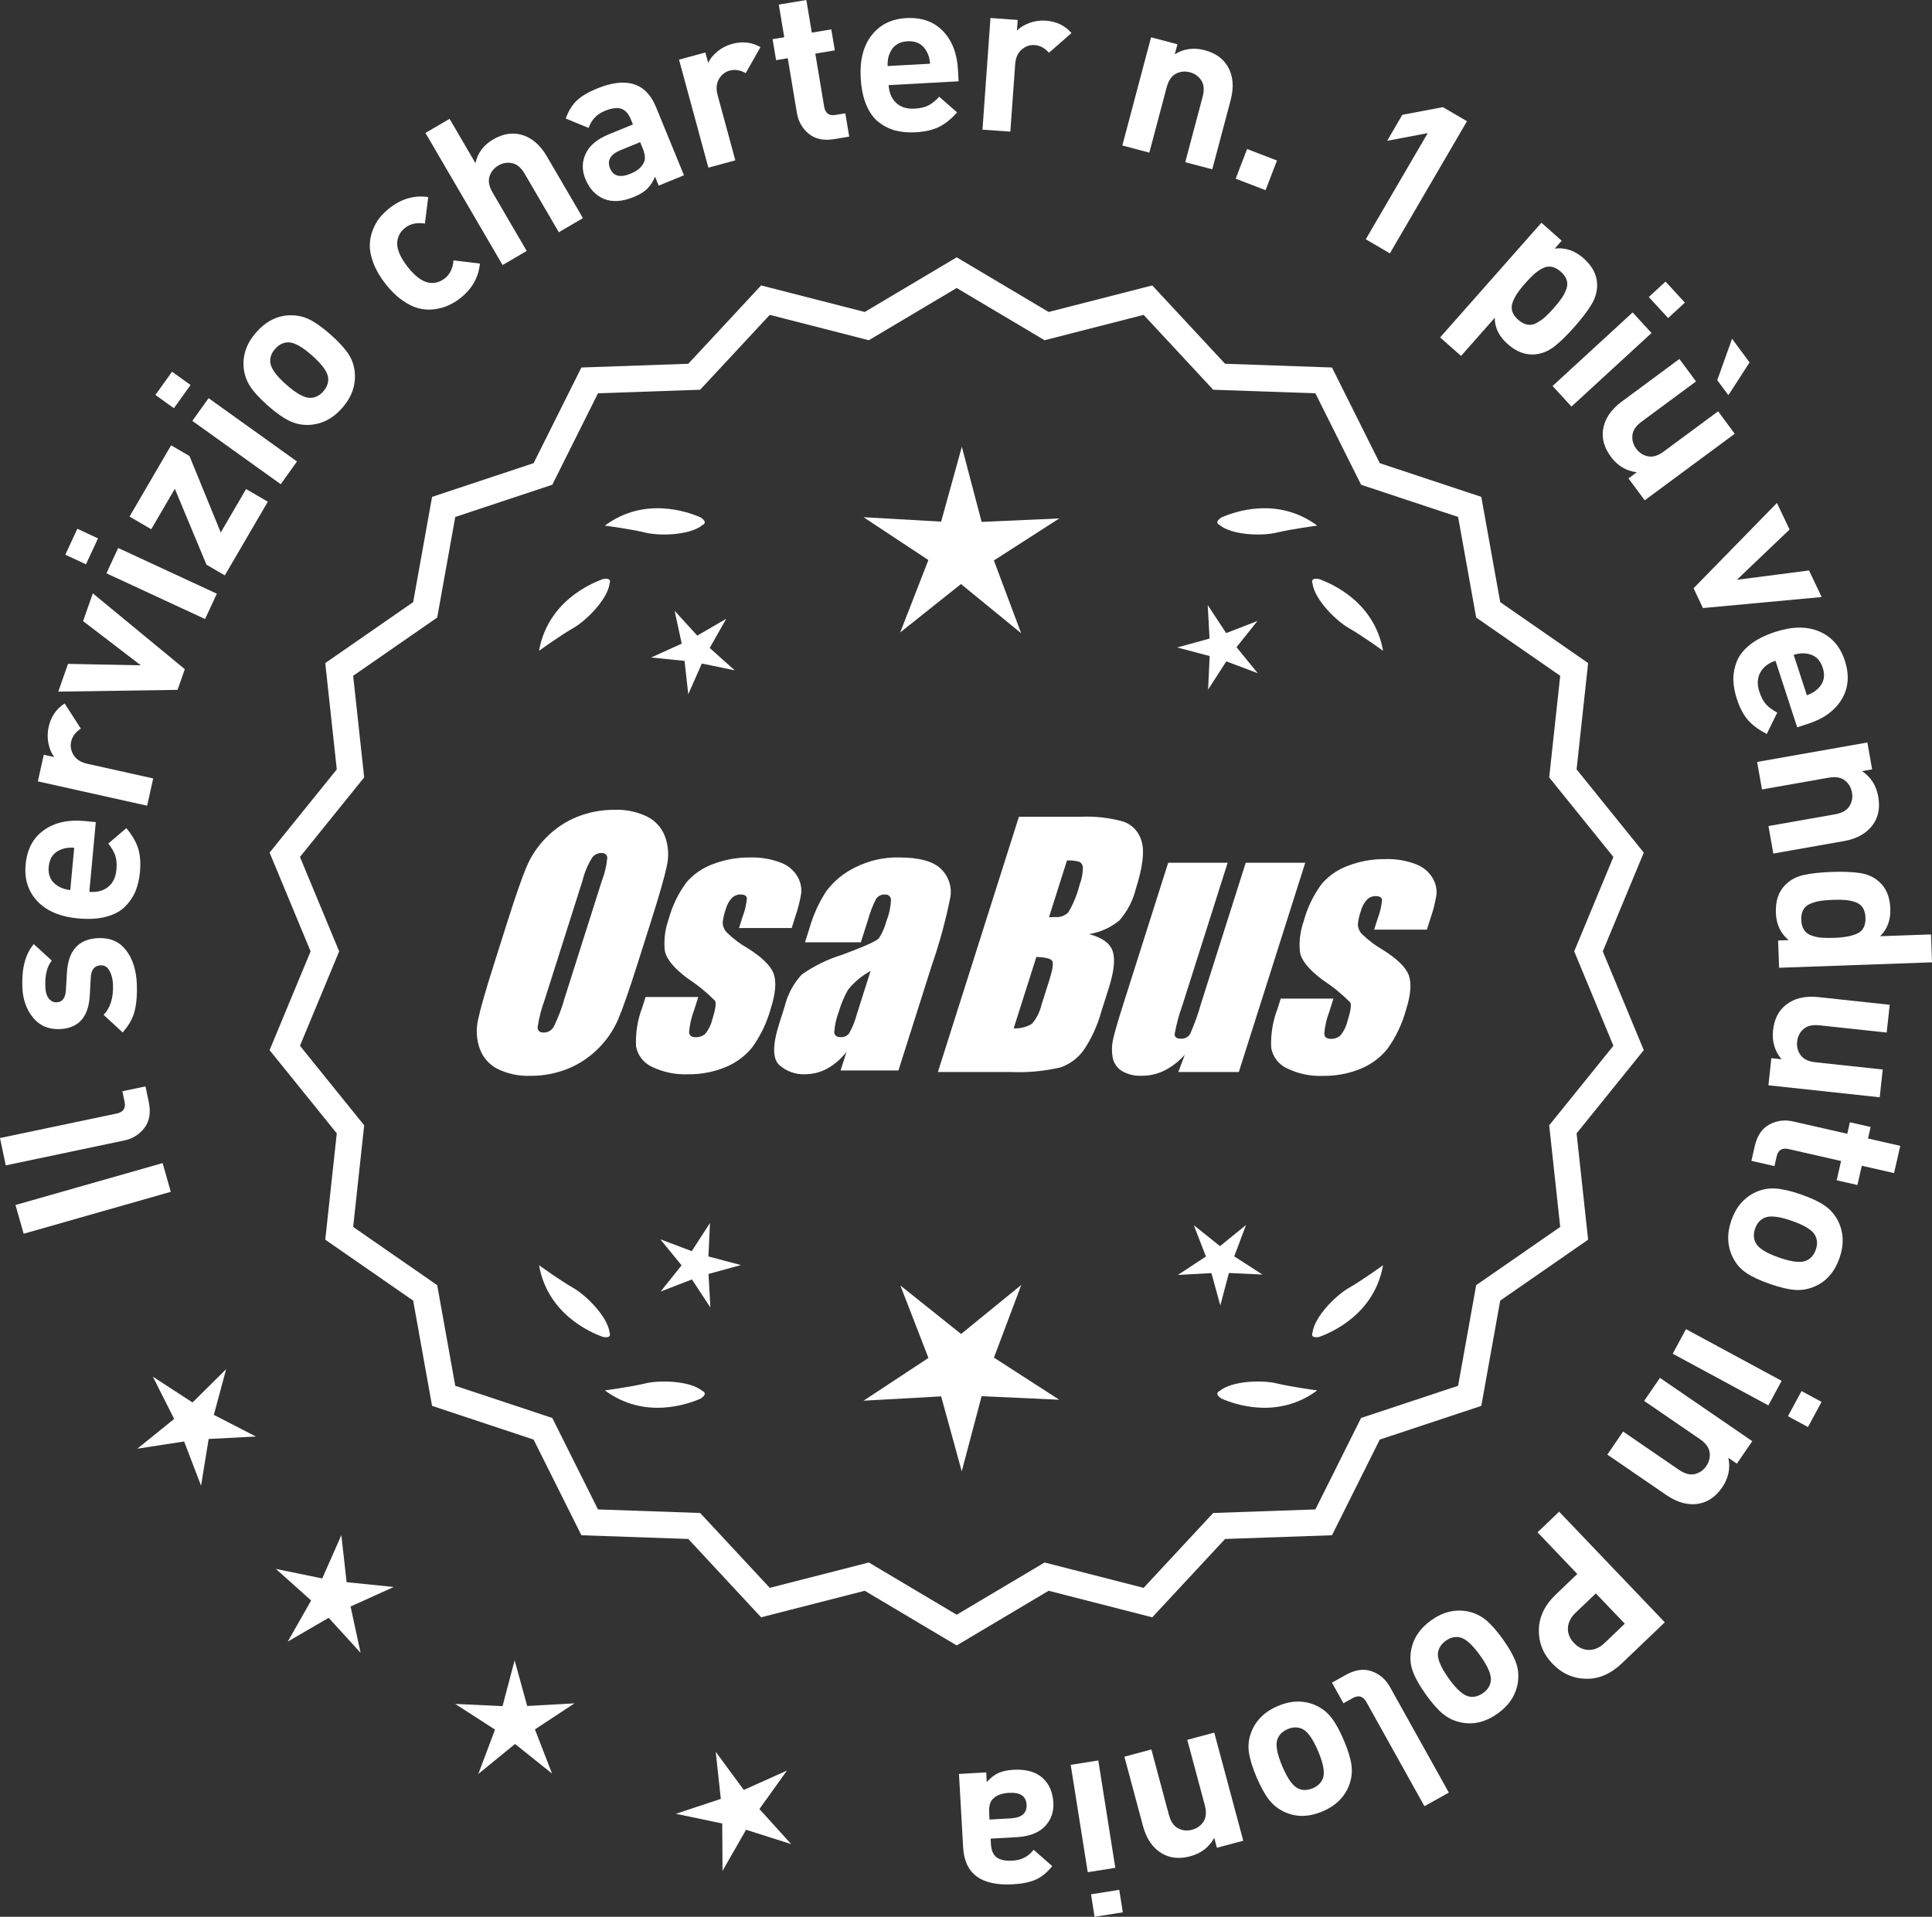 <?xml version="1.0" encoding="UTF-8"?>
<svg id="Layer_2" data-name="Layer 2" xmlns="http://www.w3.org/2000/svg" viewBox="0 0 305.69 303.334">
  <rect x="0" y="0" width="305.69" height="303.334" fill="#333333" stroke="none"/>
  <defs>
    <style>
      .cls-1 {
        fill: #fff;
      }
    </style>
  </defs>
  <g id="Layer_1-2" data-name="Layer 1">
    <g>
      <g>
        <polygon class="cls-1" points="35.782 216.67 30.463 221.943 24.185 217.858 27.556 224.546 21.731 229.255 29.134 228.115 31.812 235.111 33.016 227.718 40.496 227.333 33.837 223.903 35.782 216.67"/>
        <polygon class="cls-1" points="54.842 250.382 54.01 242.939 50.985 249.791 43.648 248.281 49.23 253.276 45.528 259.788 52.003 256.022 57.052 261.556 55.471 254.234 62.293 251.142 54.842 250.382"/>
        <polygon class="cls-1" points="83.415 269.974 81.428 262.751 79.513 269.993 72.03 269.65 78.325 273.71 75.687 280.721 81.493 275.988 87.345 280.664 84.638 273.679 90.894 269.558 83.415 269.974"/>
        <polygon class="cls-1" points="120.157 286.28 124.521 280.192 117.687 283.258 113.246 277.227 114.051 284.674 106.942 287.034 114.273 288.57 114.322 296.06 118.047 289.562 125.185 291.831 120.157 286.28"/>
      </g>
      <g>
        <path class="cls-1" d="M151.371,259.763l-14.465-8.599-16.302,4.175-11.457-12.326-16.818-.586-7.52-15.055-15.972-5.301-2.974-16.563-13.831-9.586,1.813-16.73-10.57-13.094,6.453-15.542-6.453-15.542,10.57-13.094-1.813-16.73,13.831-9.586,2.974-16.563,15.972-5.301,7.52-15.055,16.818-.586,11.457-12.326,16.302,4.175,14.465-8.599,14.465,8.599,16.302-4.175,11.457,12.326,16.818.586,7.52,15.055,15.972,5.301,2.974,16.563,13.831,9.586-1.813,16.73,10.57,13.094-6.453,15.542,6.453,15.542-10.57,13.094,1.813,16.73-13.831,9.586-2.974,16.563-15.972,5.301-7.52,15.055-16.818.586-11.457,12.326-16.302-4.175-14.465,8.599ZM137.383,247.844l13.988,8.315,13.988-8.315,15.764,4.038,11.079-11.92,16.263-.567,7.272-14.558,15.445-5.126,2.876-16.017,13.375-9.27-1.753-16.179,10.222-12.662-6.24-15.029,6.24-15.029-10.222-12.662,1.753-16.178-13.375-9.27-2.876-16.017-15.445-5.126-7.272-14.558-16.263-.567-11.079-11.92-15.764,4.038-13.988-8.316-13.988,8.316-15.764-4.038-11.079,11.92-16.263.567-7.272,14.558-15.445,5.126-2.876,16.017-13.375,9.27,1.753,16.178-10.222,12.662,6.24,15.029-6.24,15.029,10.222,12.662-1.753,16.179,13.375,9.27,2.876,16.017,15.445,5.126,7.272,14.558,16.263.567,11.079,11.92,15.764-4.038Z"/>
        <path class="cls-1" d="M151.371,260.39l-14.548-8.649-16.396,4.2-11.521-12.397-16.915-.59-7.563-15.141-16.063-5.331-2.991-16.659-13.91-9.641,1.823-16.826-10.632-13.169,6.49-15.631-6.49-15.631,10.632-13.169-1.823-16.826,13.91-9.641,2.991-16.659,16.063-5.332,7.563-15.141,16.915-.59,11.521-12.397,16.396,4.2,14.548-8.649,14.549,8.649,16.396-4.2,11.522,12.397,16.915.59,7.562,15.141,16.063,5.332,2.992,16.659,13.91,9.641-1.824,16.826,10.631,13.169-6.488,15.631,6.488,15.631-10.631,13.169,1.824,16.826-13.91,9.641-2.992,16.659-16.063,5.331-7.562,15.141-16.915.59-11.522,12.397-16.396-4.2-14.549,8.649ZM136.989,250.585l14.382,8.55,14.383-8.55,16.208,4.152,11.392-12.256,16.722-.583,7.477-14.968,15.88-5.271,2.957-16.468,13.752-9.531-1.803-16.635,10.509-13.019-6.415-15.453,6.415-15.453-10.509-13.019.023-.223,1.779-16.412-13.752-9.531-2.957-16.468-15.88-5.271-7.477-14.968-16.722-.583-11.392-12.255-16.208,4.152-14.383-8.55-14.382,8.55-16.209-4.152-11.391,12.255-16.722.583-7.478,14.968-15.88,5.271-2.956,16.468-13.752,9.531,1.802,16.635-10.509,13.019,6.416,15.453-6.416,15.453,10.509,13.019-.023.223-1.778,16.412,13.752,9.531,2.956,16.468,15.88,5.271,7.478,14.968,16.722.583,11.391,12.256,16.209-4.152ZM151.371,256.786l-14.07-8.365-15.858,4.062-11.145-11.99-16.359-.57-7.315-14.645-15.536-5.156-2.894-16.112-13.454-9.325,1.764-16.274-10.283-12.737,6.277-15.119-6.277-15.119,10.283-12.737-1.764-16.274,13.454-9.325,2.894-16.112,15.536-5.156,7.315-14.645,16.359-.57,11.145-11.991,15.858,4.062,14.07-8.365,14.071,8.365,15.858-4.062,11.145,11.991,16.359.57,7.315,14.645,15.536,5.156,2.894,16.112,13.454,9.325-1.765,16.274,10.283,12.737-6.277,15.119,6.277,15.119-10.283,12.737,1.765,16.274-13.454,9.325-2.894,16.112-15.536,5.156-7.315,14.645-16.359.57-11.145,11.99-15.858-4.062-14.071,8.365ZM137.467,247.266l13.904,8.266,13.905-8.266,15.671,4.014,11.014-11.849,16.166-.563,7.229-14.472,15.353-5.096,2.858-15.922,13.296-9.214-1.743-16.083,10.16-12.587-6.203-14.94,6.203-14.94-10.16-12.587,1.743-16.083-13.296-9.214-2.858-15.922-15.353-5.096-7.229-14.472-16.166-.563-11.014-11.849-15.671,4.014-13.905-8.266-13.904,8.266-15.671-4.014-11.014,11.849-16.166.563-7.229,14.472-15.353,5.096-2.858,15.922-13.296,9.214,1.742,16.083-10.16,12.587,6.203,14.94-6.203,14.94,10.16,12.587-1.742,16.083,13.296,9.214,2.858,15.922,15.353,5.096,7.229,14.472,16.166.563,11.014,11.849,15.671-4.014Z"/>
      </g>
      <g>
        <polygon class="cls-1" points="112.091 198.837 112.335 193.531 109.456 197.995 104.485 196.124 107.841 200.241 104.525 204.391 109.478 202.472 112.4 206.907 112.105 201.604 117.226 200.196 112.091 198.837"/>
        <polygon class="cls-1" points="161.597 203.336 152.066 211.105 142.459 203.429 146.902 214.895 136.634 221.66 148.911 220.977 152.172 232.834 155.317 220.946 167.6 221.509 157.266 214.845 161.597 203.336"/>
        <polygon class="cls-1" points="195.285 198.82 197.156 193.849 193.039 197.204 188.889 193.889 190.808 198.841 186.373 201.763 191.676 201.469 193.084 206.59 194.443 201.455 199.748 201.698 195.285 198.82"/>
      </g>
      <g>
        <path class="cls-1" d="M192.986,220.113c-.197.099-.32.215-.359.348-.001.002-.003.003-.005.005.001 0.0.002.001.003.001-.063.227.115.505.606.846,2.043.909,8.925,3.375,15.191-1.283,0,0-4.07-.534-6.459-1.115-2.166-.527-6.98-.443-8.977,1.198Z"/>
        <path class="cls-1" d="M207.649,211.38c0.0.002-0.0.004-0.0.007.001-0.0.002-.001.003-.001.11.208.43.288,1.022.199,2.109-.742,8.805-3.676,10.161-11.365,0,0-3.325,2.407-5.461,3.625-1.936,1.104-5.378,4.471-5.703,7.036-.075.207-.085.376-.022.5Z"/>
      </g>
      <g>
        <path class="cls-1" d="M111.139,220.113c.197.099.32.215.359.348.001.002.003.003.005.005-.001 0-.002.001-.003.001.063.227-.115.505-.606.846-2.043.909-8.925,3.375-15.191-1.283,0,0,4.07-.534,6.459-1.115,2.166-.527,6.98-.443,8.977,1.198Z"/>
        <path class="cls-1" d="M96.475,211.38c-0.0.002 0.0.004 0.0.007-.001-0-.002-.001-.003-.001-.11.208-.43.288-1.022.199-2.109-.742-8.805-3.676-10.161-11.365,0,0,3.325,2.407,5.461,3.625,1.936,1.104,5.378,4.471,5.703,7.036.075.207.085.376.022.5Z"/>
      </g>
      <g>
        <path class="cls-1" d="M111.139,83.097c.197-.099.32-.215.359-.348.001-.002.003-.003.005-.005-.001-0-.002-.001-.003-.001.063-.227-.115-.505-.606-.846-2.043-.909-8.925-3.375-15.191,1.283,0,0,4.07.534,6.459,1.115,2.166.527,6.98.443,8.977-1.198Z"/>
        <path class="cls-1" d="M96.475,91.83c-0-.002 0-.004 0-.007-.001 0-.002.001-.003.001-.11-.208-.43-.288-1.022-.199-2.109.742-8.805,3.676-10.161,11.365,0,0,3.325-2.407,5.461-3.625,1.936-1.104,5.378-4.471,5.703-7.036.075-.207.085-.376.022-.5Z"/>
      </g>
      <g>
        <path class="cls-1" d="M192.986,83.097c-.197-.099-.32-.215-.359-.348-.001-.002-.003-.003-.005-.005.001-0.0.002-.001.003-.001-.063-.227.115-.505.606-.846,2.043-.909,8.925-3.375,15.191,1.283,0,0-4.07.534-6.459,1.115-2.166.527-6.98.443-8.977-1.198Z"/>
        <path class="cls-1" d="M207.649,91.83c0-.002-0-.004-0-.007.001 0.0.002.001.003.001.11-.208.43-.288,1.022-.199,2.109.742,8.805,3.676,10.161,11.365,0,0-3.325-2.407-5.461-3.625-1.936-1.104-5.378-4.471-5.703-7.036-.075-.207-.085-.376-.022-.5Z"/>
      </g>
      <g id="Group_4" data-name="Group 4">
        <g id="Group_1" data-name="Group 1">
          <path id="Path_1" data-name="Path 1" class="cls-1" d="M100.829,152.656c-1.287,4.058-2.289,6.932-3.006,8.623-.743,1.73-1.811,3.301-3.145,4.628-1.374,1.392-3.018,2.488-4.831,3.221-1.89.759-3.911,1.14-5.947,1.123-1.762.067-3.514-.296-5.104-1.059-1.333-.652-2.362-1.794-2.872-3.188-.534-1.48-.633-3.081-.285-4.615.343-1.661,1.174-4.572,2.493-8.734l2.193-6.911c1.287-4.058,2.289-6.932,3.006-8.623.743-1.73,1.811-3.301,3.145-4.628,1.374-1.392,3.018-2.488,4.831-3.221,1.89-.757,3.911-1.138,5.947-1.12,1.762-.067,3.514.296,5.104,1.059,1.332.654,2.36,1.796,2.872,3.189.534,1.48.633,3.082.285,4.616-.343,1.661-1.173,4.571-2.492,8.731l-2.194,6.909ZM95.238,139.382c.442-1.159.728-2.373.849-3.608-.025-.526-.342-.786-.951-.786-.528.006-1.028.236-1.375.634-.738,1.153-1.278,2.422-1.598,3.754l-5.99,18.863c-.521,1.405-.892,2.861-1.11,4.343,0,.552.337.824.98.824.663-.002,1.272-.367,1.586-.951.708-1.449,1.281-2.96,1.712-4.514l5.891-18.565.005.005Z"/>
          <path id="Path_2" data-name="Path 2" class="cls-1" d="M125.265,146.864h-8.337l.571-1.795c.36-.932.588-1.91.678-2.904-.032-.406-.374-.609-1.027-.609-.511-.005-1.002.199-1.36.563-.44.48-.76,1.059-.932,1.687-.261.721-.434,1.471-.516,2.234.027.588.273,1.145.692,1.559.987.957,2.09,1.787,3.283,2.47,2.283,1.433,3.65,2.78,4.102,4.039.45,1.262.298,3.1-.469,5.516-.606,2.188-1.593,4.253-2.916,6.099-1.134,1.403-2.607,2.494-4.28,3.17-1.866.76-3.866,1.137-5.881,1.11-1.989.089-3.969-.323-5.758-1.198-1.308-.611-2.234-1.824-2.479-3.246-.096-2.11.247-4.217,1.008-6.188l.507-1.598h8.334l-.665,2.097c-.426,1.113-.691,2.281-.786,3.469.038.533.375.799.995.799.573.035,1.136-.159,1.566-.539.535-.66.914-1.431,1.11-2.258.501-1.579.646-2.568.436-2.968-1.324-1.328-2.782-2.516-4.35-3.545-2.238-1.661-3.445-3.17-3.62-4.527-.144-1.635.068-3.281.622-4.825.569-2.111,1.53-4.096,2.831-5.852,1.142-1.318,2.605-2.319,4.247-2.904,1.841-.694,3.795-1.04,5.763-1.02,1.695-.065,3.385.22,4.965.837,1.093.416,2.01,1.195,2.597,2.206.446.77.652,1.655.589,2.543-.197,1.246-.505,2.473-.919,3.665l-.603,1.927v-.013Z"/>
          <path id="Path_3" data-name="Path 3" class="cls-1" d="M136.203,149.116h-8.832l.704-2.219c.594-2.102,1.506-4.101,2.703-5.929,1.19-1.558,2.727-2.818,4.489-3.678,2.159-1.102,4.557-1.651,6.981-1.598,3.183,0,5.391.602,6.626,1.807,1.207,1.138,1.77,2.801,1.503,4.439-.732,3.678-1.717,7.301-2.948,10.842l-5.275,16.619h-9.151l.939-2.948c-.833,1.085-1.877,1.991-3.069,2.663-1.084.587-2.299.892-3.532.888-1.495.057-2.952-.476-4.058-1.483-1.059-.989-1.059-3.155,0-6.499l.863-2.723c.457-1.89,1.387-3.633,2.701-5.066,1.961-1.384,4.13-2.445,6.425-3.145,3.5-1.3,5.432-2.171,5.795-2.614.543-.846.947-1.772,1.198-2.745.429-1.076.669-2.218.71-3.376-.029-.466-.43-.82-.895-.792-.018.001-.037.003-.055.005-.549-.041-1.079.21-1.395.66-.559,1.094-1.001,2.244-1.319,3.43l-1.105,3.462ZM137.748,153.655c-1.375.739-2.587,1.749-3.563,2.968-.617,1.087-1.105,2.242-1.452,3.442-.417,1.06-.665,2.179-.735,3.316.057.494.387.748,1.008.748.515.039,1.016-.18,1.337-.584.548-.968.966-2.005,1.243-3.082l2.162-6.809Z"/>
        </g>
        <g id="Group_3" data-name="Group 3">
          <path id="Path_7" data-name="Path 7" class="cls-1" d="M161.211,129.25h9.778c2.286-.102,4.574.159,6.778.773,1.417.502,2.491,1.676,2.866,3.132.482,1.573.169,4.102-.939,7.589-.458,1.832-1.352,3.527-2.606,4.939-1.376,1.117-3.019,1.855-4.768,2.143,2.092.552,3.341,1.458,3.747,2.732s.191,3.227-.647,5.852l-1.186,3.747c-.599,2.16-1.543,4.209-2.797,6.068-.911,1.247-2.181,2.187-3.64,2.694-2.64.61-5.352.853-8.059.723h-11.338l12.82-40.394h-.012ZM163.981,151.433l-3.594,11.305c1.003.055,2-.187,2.866-.697.763-.878,1.295-1.933,1.548-3.069l1.198-3.766c.552-1.731.712-2.779.481-3.145-.229-.368-1.059-.571-2.505-.622l.005-.007ZM168.825,136.165l-2.847,8.985c.425-.019.755-.025.989-.025.773.074,1.538-.207,2.08-.762.796-1.36,1.394-2.827,1.775-4.356.325-.849.501-1.747.519-2.656.007-.396-.201-.766-.545-.964-.638-.177-1.299-.25-1.96-.218l-.012-.003Z"/>
          <path id="Path_8" data-name="Path 8" class="cls-1" d="M206.52,136.536l-10.506,33.107h-9.574l1.034-2.752c-.9,1.034-1.989,1.886-3.208,2.511-1.107.552-2.327.839-3.563.837-1.145.071-2.284-.208-3.267-.799-.732-.487-1.233-1.252-1.389-2.118-.163-.914-.146-1.851.051-2.759.197-.957.742-2.86,1.649-5.7l7.089-22.332h9.409l-7.152,22.528c-.542,1.492-.956,3.028-1.236,4.59,0,.481.317.723.97.723.596.053,1.171-.237,1.483-.748.687-1.562,1.264-3.17,1.725-4.812l7.07-22.28h9.409l.005.004Z"/>
          <path id="Path_9" data-name="Path 9" class="cls-1" d="M225.762,147.118h-8.338l.571-1.795c.36-.932.588-1.91.678-2.904-.032-.406-.374-.609-1.027-.609-.511-.004-1.001.199-1.359.563-.44.48-.76,1.059-.932,1.687-.26.721-.432,1.47-.514,2.231.027.588.273,1.145.692,1.559.986.958,2.089,1.788,3.281,2.472,2.283,1.433,3.65,2.78,4.102,4.039.45,1.262.298,3.1-.469,5.516-.606,2.188-1.593,4.253-2.916,6.099-1.134,1.403-2.607,2.494-4.28,3.17-1.866.76-3.866,1.137-5.881,1.11-1.989.089-3.969-.323-5.758-1.198-1.308-.611-2.234-1.824-2.479-3.246-.096-2.11.247-4.217,1.008-6.188l.507-1.598h8.338l-.665,2.099c-.426,1.113-.691,2.281-.786,3.469.038.533.375.799.995.799.573.035,1.136-.159,1.566-.539.535-.66.914-1.431,1.11-2.258.501-1.579.646-2.568.436-2.968-1.324-1.328-2.782-2.516-4.35-3.545-2.238-1.661-3.445-3.17-3.62-4.527-.144-1.635.068-3.281.622-4.825.569-2.111,1.53-4.096,2.831-5.852,1.142-1.318,2.605-2.319,4.247-2.904,1.841-.694,3.795-1.04,5.763-1.02,1.695-.065,3.385.22,4.965.837,1.096.414,2.016,1.194,2.606,2.206.446.77.652,1.655.589,2.543-.197,1.246-.505,2.473-.919,3.665l-.609,1.921-.007-.009Z"/>
        </g>
      </g>
      <g>
        <path class="cls-1" d="M25.728,184.059l1.296,4.545-23.279,6.636-1.297-4.545,23.28-6.637Z"/>
        <path class="cls-1" d="M23.02,171.923l.518,2.462c.35,1.664.127,3.025-.671,4.084-.796,1.059-1.87,1.73-3.224,2.015l-18.733,3.937-.909-4.326,18.467-3.88c1.044-.219,1.457-.838,1.242-1.859l-.349-1.664,3.659-.77Z"/>
        <path class="cls-1" d="M15.58,148.458c1.882-.074,3.341.571,4.381,1.937,1.041,1.366,1.605,3.147,1.691,5.344.064,1.63-.05,3.042-.343,4.232-.294,1.191-.93,2.328-1.907,3.41l-3.002-2.774c1.067-1.131,1.561-2.727,1.478-4.788-.033-.86-.215-1.59-.546-2.19-.329-.6-.8-.887-1.411-.863-.974.039-1.492.683-1.558,1.933l-.159,2.865c-.205,3.411-1.791,5.174-4.758,5.292-1.767.07-3.175-.538-4.224-1.824-1.05-1.286-1.611-2.88-1.686-4.782-.119-3.012.482-5.293,1.806-6.843l2.858,2.609c-.757.915-1.101,2.301-1.027,4.158.033.838.223,1.46.567,1.866.345.406.756.6,1.23.581.884-.035,1.369-.666,1.457-1.895l.162-2.797c.201-3.523,1.864-5.348,4.989-5.471Z"/>
        <path class="cls-1" d="M15.158,130.097l-1.024,11.037c1.174.109,2.152-.142,2.938-.751s1.235-1.524,1.347-2.743c.084-.902.024-1.654-.182-2.254-.207-.599-.574-1.231-1.105-1.895l2.855-2.432c.883,1.038,1.497,2.08,1.845,3.125.346,1.045.449,2.325.309,3.836-.105,1.129-.341,2.137-.708,3.024-.366.888-.914,1.696-1.642,2.425-.729.73-1.723,1.263-2.983,1.601-1.262.339-2.748.428-4.464.269-2.821-.262-4.962-1.167-6.424-2.714-1.461-1.547-2.084-3.482-1.867-5.808.224-2.415,1.183-4.227,2.877-5.435,1.695-1.208,3.817-1.694,6.367-1.458l1.862.173ZM11.743,134.151c-.77-.048-1.414.028-1.935.23-1.269.428-1.969,1.354-2.102,2.775-.131,1.422.387,2.46,1.556,3.115.474.295,1.092.489,1.857.583l.623-6.703Z"/>
        <path class="cls-1" d="M10.231,111.328l2.562,3.984c-.839.534-1.352,1.22-1.539,2.061-.162.73-.029,1.439.398,2.126.427.688,1.15,1.145,2.168,1.371l10.421,2.319-.96,4.314-17.292-3.849.938-4.215,1.659.369c-.432-.561-.738-1.272-.917-2.137-.179-.864-.171-1.739.025-2.624.366-1.637,1.211-2.877,2.536-3.721Z"/>
        <path class="cls-1" d="M14.687,93.897l14.556,12.002-1.149,3.271-18.876.283,1.545-4.395,11.523.231-9.144-6.999,1.545-4.395Z"/>
        <path class="cls-1" d="M15.505,85.199l-1.902,4.103-3.269-1.517,1.902-4.103,3.269,1.517ZM34.307,93.954l-1.859,4.01-15.607-7.237,1.858-4.01,15.608,7.237Z"/>
        <path class="cls-1" d="M42.375,79.396l-6.802,11.66-2.907-1.696-5.001-12.009-3.734,6.403-3.436-2.004,6.577-11.278,2.908,1.696,4.949,12.097,4.009-6.873,3.437,2.004Z"/>
        <path class="cls-1" d="M30.152,60.924l-2.634,3.676-2.93-2.099,2.634-3.676,2.93,2.099ZM46.992,73.031l-2.575,3.594-13.984-10.021,2.574-3.593,13.985,10.02Z"/>
        <path class="cls-1" d="M52.297,52.941c1.274,1.125,2.212,2.144,2.815,3.053.602.911.945,1.917,1.029,3.02.157,2.014-.515,3.87-2.016,5.569-1.485,1.682-3.237,2.569-5.255,2.662-1.121.038-2.172-.187-3.149-.672-.977-.485-2.094-1.283-3.352-2.394-1.257-1.11-2.183-2.117-2.776-3.02-.594-.902-.941-1.913-1.043-3.031-.156-2.013.509-3.861,1.994-5.543,1.53-1.732,3.289-2.628,5.276-2.687,1.122-.037,2.168.183,3.137.661.969.479,2.082,1.272,3.339,2.383ZM49.371,56.253c-1.648-1.455-2.942-2.146-3.887-2.072-.735.046-1.388.391-1.958,1.037-.556.629-.811,1.311-.765,2.047.042.945.888,2.145,2.534,3.601,1.666,1.471,2.971,2.169,3.912,2.094.736-.045,1.381-.382,1.938-1.011.569-.646.832-1.336.785-2.072-.041-.944-.895-2.152-2.56-3.623Z"/>
        <path class="cls-1" d="M75.939,41.707c-.228,2.217-1.273,4.049-3.135,5.496-.589.459-1.215.837-1.872,1.134-.66.297-1.4.5-2.222.607-.82.107-1.643.057-2.464-.151-.822-.207-1.694-.635-2.613-1.284-.922-.647-1.805-1.518-2.655-2.609-.848-1.091-1.474-2.163-1.875-3.215-.401-1.051-.599-1.996-.59-2.836.007-.838.161-1.647.46-2.426.3-.778.677-1.445,1.135-2.002.458-.556.98-1.064,1.571-1.524,1.88-1.461,3.905-2.031,6.078-1.711l-.526,4.199c-1.249-.205-2.287.013-3.109.653-.823.64-1.248,1.459-1.275,2.457-.019,1.048.522,2.278,1.621,3.691,1.114,1.432,2.18,2.268,3.199,2.508.975.219,1.873.008,2.696-.632s1.289-1.591,1.398-2.854l4.178.498Z"/>
        <path class="cls-1" d="M92.235,34.52l-3.818,2.229-5.398-9.25c-.561-.959-1.222-1.518-1.983-1.677-.762-.159-1.485-.038-2.171.362-.704.411-1.175.988-1.411,1.729-.237.742-.074,1.592.484,2.551l5.4,9.249-3.817,2.229-12.204-20.906,3.818-2.229,4.096,7.018c.343-1.617,1.276-2.871,2.803-3.762,1.508-.88,2.975-1.132,4.401-.758,1.643.432,3.008,1.578,4.092,3.437l5.709,9.778Z"/>
        <path class="cls-1" d="M108.219,27.739l-3.997,1.637-.58-1.416c-.334.799-.751,1.441-1.249,1.927-.499.486-1.211.918-2.134,1.296-1.824.748-3.416.837-4.777.267-1.288-.574-2.241-1.617-2.86-3.127-.567-1.384-.551-2.719.05-4.006.598-1.286,1.82-2.308,3.667-3.064l3.807-1.559-.335-.818c-.369-.901-.879-1.458-1.529-1.67s-1.511-.098-2.579.34c-1.28.524-2.136,1.426-2.566,2.705l-3.623-1.492c.435-1.207,1.02-2.157,1.753-2.849.732-.692,1.791-1.322,3.176-1.889,4.656-1.908,7.775-.932,9.355,2.928l4.423,10.791ZM101.652,23.374l-.36-.881-3.115,1.276c-1.614.662-2.164,1.622-1.648,2.88.507,1.238,1.589,1.517,3.245.838,1.07-.438,1.771-1.031,2.101-1.779.274-.528.199-1.306-.222-2.334Z"/>
        <path class="cls-1" d="M120.325,7.453l-2.334,4.122c-.863-.494-1.709-.628-2.54-.402-.722.196-1.288.644-1.697,1.341-.409.698-.477,1.551-.204,2.557l2.797,10.303-4.265,1.158-4.643-17.095,4.168-1.131.446,1.641c.294-.644.782-1.246,1.465-1.807.68-.56,1.46-.96,2.335-1.198,1.617-.439,3.108-.268,4.472.512Z"/>
        <path class="cls-1" d="M134.368,21.618l-2.381.398c-1.654.276-2.994-.005-4.019-.845-1.025-.84-1.652-1.941-1.88-3.306l-1.446-8.652-1.844.308-.556-3.32,1.846-.308-.864-5.164,4.36-.729.862,5.165,3.085-.516.556,3.32-3.085.515,1.401,8.384c.176,1.051.766,1.492,1.771,1.324l1.577-.263.615,3.689Z"/>
        <path class="cls-1" d="M151.673,12.865l-11.066.607c.064,1.177.456,2.109,1.175,2.795.718.688,1.688.997,2.91.93.904-.05,1.64-.22,2.203-.513.562-.291,1.134-.748,1.712-1.371l2.825,2.467c-.896,1.026-1.838,1.787-2.819,2.283-.984.497-2.234.787-3.75.87-1.131.062-2.163-.023-3.096-.256-.932-.232-1.812-.655-2.64-1.269-.828-.612-1.502-1.518-2.021-2.715-.521-1.197-.826-2.656-.922-4.376-.154-2.829.426-5.08,1.741-6.752,1.315-1.672,3.139-2.573,5.47-2.701,2.422-.133,4.355.55,5.8,2.048,1.443,1.499,2.235,3.527,2.376,6.084l.103,1.867ZM147.162,10.082c-.065-.768-.236-1.394-.512-1.878-.609-1.192-1.629-1.75-3.055-1.671-1.425.078-2.377.744-2.853,1.996-.222.512-.322,1.153-.303,1.923l6.722-.369Z"/>
        <path class="cls-1" d="M169.534,5.23l-3.563,3.12c-.651-.75-1.406-1.157-2.266-1.218-.745-.054-1.427.182-2.044.706-.618.524-.963,1.306-1.037,2.346l-.762,10.648-4.409-.315,1.265-17.669,4.307.309-.121,1.695c.49-.51,1.15-.917,1.979-1.222.828-.304,1.693-.424,2.599-.359,1.673.12,3.024.773,4.053,1.96Z"/>
        <path class="cls-1" d="M191.809,26.798l-4.271-1.134,2.748-10.351c.284-1.073.215-1.936-.211-2.588-.424-.652-1.021-1.08-1.788-1.284-.788-.209-1.528-.136-2.221.219-.691.356-1.181,1.07-1.466,2.144l-2.748,10.352-4.271-1.134,4.544-17.121,4.174,1.107-.419,1.578c1.432-.886,3.012-1.1,4.742-.64,1.688.447,2.901,1.309,3.643,2.584.852,1.47,1.003,3.245.45,5.326l-2.905,10.943Z"/>
        <path class="cls-1" d="M200.244,30.097l-4.729-1.818,1.806-4.697,4.729,1.819-1.806,4.697Z"/>
        <path class="cls-1" d="M219.915,40.093l-3.816-2.228,9.799-16.797-6.416,1.215,2.398-4.111,6.418-1.216,3.816,2.228-12.199,20.909Z"/>
        <path class="cls-1" d="M249.149,51.692c-1.217,1.376-2.3,2.431-3.25,3.165s-1.977,1.142-3.078,1.227c-1.471.124-2.893-.423-4.27-1.638-1.376-1.215-2.057-2.603-2.041-4.161l-5.334,6.04-3.312-2.926,16.023-18.146,3.21,2.836-1.102,1.249c1.657-.199,3.175.309,4.55,1.524,1.377,1.215,2.095,2.56,2.154,4.033.052,1.105-.228,2.174-.838,3.208-.609,1.033-1.516,2.229-2.714,3.589ZM244.419,50.215c.404-.354.876-.837,1.416-1.449.54-.611.96-1.139,1.263-1.584.301-.444.545-.917.731-1.418.185-.501.203-.984.055-1.449-.149-.464-.462-.907-.938-1.327s-.953-.675-1.432-.766c-.48-.091-.958-.013-1.431.233-.476.246-.915.547-1.317.901-.403.354-.875.837-1.416,1.449-.54.612-.962,1.14-1.262,1.584-.302.444-.55.921-.743,1.431s-.215.997-.066,1.461c.149.465.462.907.938,1.327.476.419.953.675,1.434.766.479.091.959.009,1.44-.246.482-.255.925-.559,1.328-.913Z"/>
        <path class="cls-1" d="M248.644,64.338l-2.991-3.254,12.669-11.64,2.99,3.255-12.668,11.64ZM263.938,50.331l-3.06-3.33,2.654-2.438,3.06,3.33-2.654,2.438Z"/>
        <path class="cls-1" d="M260.232,79.176l-2.567-3.472,1.312-.97c-1.672-.202-3.04-1.023-4.104-2.462-1.037-1.404-1.448-2.834-1.229-4.292.252-1.68,1.243-3.16,2.976-4.441l9.103-6.731,2.628,3.554-8.611,6.367c-.893.66-1.377,1.378-1.453,2.152-.074.775.123,1.481.595,2.119.485.656,1.109,1.062,1.872,1.216s1.591-.098,2.483-.758l8.611-6.367,2.628,3.554-14.243,10.531ZM273.471,62.539l-1.759-2.379,2.343-6.553,2.77,3.746-3.354,5.186Z"/>
        <path class="cls-1" d="M288.236,94.482l-18.786,1.743-1.489-3.132,13.194-13.503,2.001,4.207-8.341,7.956,11.42-1.478,2.001,4.207Z"/>
        <path class="cls-1" d="M284.362,115.102l-3.438-10.538c-1.12.366-1.921.984-2.399,1.856-.479.871-.527,1.889-.147,3.052.28.862.635,1.527,1.061,1.996.428.469,1.017.902,1.768,1.301l-1.656,3.366c-1.222-.603-2.2-1.315-2.933-2.137-.733-.822-1.335-1.955-1.806-3.398-.353-1.078-.535-2.097-.551-3.057s.166-1.92.546-2.878c.378-.959,1.079-1.843,2.102-2.653,1.023-.811,2.354-1.483,3.991-2.018,2.693-.879,5.018-.898,6.975-.058,1.954.84,3.294,2.37,4.017,4.59.754,2.305.592,4.349-.484,6.131-1.076,1.781-2.832,3.069-5.266,3.864l-1.778.58ZM285.889,110.026c.726-.261,1.288-.587,1.684-.979.995-.897,1.271-2.024.828-3.382-.442-1.357-1.33-2.105-2.662-2.243-.552-.083-1.197-.015-1.938.203l2.088,6.4Z"/>
        <path class="cls-1" d="M280.581,135.077l-.767-4.353,10.545-1.861c1.095-.193,1.847-.62,2.261-1.279.413-.66.551-1.381.412-2.162-.141-.804-.519-1.444-1.133-1.923-.613-.479-1.468-.622-2.562-.429l-10.547,1.861-.769-4.353,17.445-3.079.75,4.252-1.606.283c1.405.926,2.264,2.271,2.575,4.034.303,1.718.031,3.182-.812,4.39-.976,1.392-2.522,2.275-4.643,2.649l-11.15,1.968Z"/>
        <path class="cls-1" d="M281.497,153.148l-.154-4.315,1.667-.059c-1.286-1.066-1.96-2.505-2.025-4.317-.066-1.857.414-3.314,1.444-4.372.765-.798,1.731-1.332,2.901-1.6,1.17-.269,2.673-.436,4.508-.501,1.812-.064,3.312-.004,4.496.181,1.187.184,2.19.647,3.01,1.39,1.102.981,1.685,2.39,1.75,4.225.064,1.812-.474,3.271-1.614,4.378l8.054-.286.157,4.417-24.193.86ZM290.209,148.416c1.653-.059,2.903-.302,3.75-.729.847-.428,1.249-1.252,1.205-2.476-.023-.635-.167-1.157-.43-1.567-.265-.411-.649-.703-1.154-.877-.506-.175-1.025-.287-1.56-.336-.535-.049-1.21-.059-2.024-.03-.816.029-1.49.087-2.02.174-.53.087-1.046.236-1.549.447-.503.21-.872.53-1.105.958-.235.428-.34.959-.317,1.594.021.634.165,1.156.43,1.566.263.41.647.709,1.154.895.506.187,1.037.304,1.595.352.557.048,1.232.059,2.025.03Z"/>
        <path class="cls-1" d="M279.808,171.747l.463-4.293,1.622.175c-1.093-1.281-1.543-2.812-1.352-4.592.188-1.735.854-3.065,2.003-3.99,1.324-1.066,3.056-1.483,5.196-1.252l11.257,1.213-.474,4.395-10.647-1.147c-1.105-.119-1.948.081-2.527.6-.582.519-.913,1.172-.998,1.961-.088.812.097,1.532.554,2.163.455.63,1.236,1.005,2.341,1.124l10.647,1.147-.474,4.395-17.611-1.897Z"/>
        <path class="cls-1" d="M277.115,183.707l.536-2.354c.373-1.636,1.142-2.768,2.309-3.397,1.166-.63,2.424-.791,3.771-.483l8.553,1.948.415-1.823,3.281.748-.415,1.823,5.105,1.164-.982,4.309-5.105-1.163-.693,3.05-3.282-.748.695-3.05-8.288-1.888c-1.038-.237-1.671.142-1.898,1.137l-.354,1.558-3.646-.83Z"/>
        <path class="cls-1" d="M280.05,203.189c-1.605-.559-2.859-1.146-3.761-1.76-.902-.614-1.601-1.416-2.098-2.404-.907-1.805-.988-3.777-.243-5.917.738-2.119,2.022-3.604,3.855-4.454,1.023-.459,2.079-.649,3.168-.57,1.09.079,2.425.395,4.01.946,1.583.552,2.821,1.132,3.713,1.743.891.61,1.597,1.414,2.113,2.41.907,1.804.992,3.766.255,5.885-.761,2.184-2.05,3.679-3.866,4.486-1.024.459-2.075.651-3.153.576-1.077-.075-2.409-.389-3.993-.94ZM281.504,199.015c2.075.723,3.536.872,4.381.445.664-.321,1.137-.888,1.421-1.701.275-.792.253-1.521-.067-2.184-.398-.858-1.635-1.649-3.711-2.372-2.098-.73-3.569-.883-4.413-.457-.664.321-1.134.877-1.409,1.669-.283.813-.266,1.552.057,2.216.396.858,1.644,1.653,3.742,2.383Z"/>
        <path class="cls-1" d="M264.664,214.229l2.102-3.889,15.135,8.177-2.101,3.889-15.136-8.178ZM282.895,224.117l2.15-3.979,3.17,1.713-2.149,3.979-3.171-1.713Z"/>
        <path class="cls-1" d="M254.319,230.192l2.499-3.646,8.835,6.055c.915.628,1.752.851,2.509.669.757-.182,1.359-.601,1.809-1.255.461-.673.64-1.396.536-2.167-.103-.771-.613-1.471-1.529-2.099l-8.834-6.055,2.498-3.646,14.612,10.014-2.44,3.562-1.347-.922c.356,1.646.028,3.207-.984,4.684-.987,1.439-2.205,2.294-3.653,2.565-1.671.311-3.395-.142-5.171-1.358l-9.339-6.401Z"/>
        <path class="cls-1" d="M250.905,265.669c-2.044-.055-3.801-.854-5.271-2.394-1.473-1.541-2.188-3.333-2.148-5.376.038-2.043.943-3.91,2.715-5.601l3.368-3.217-6.292-6.59,3.417-3.264,16.719,17.508-6.787,6.48c-1.771,1.691-3.678,2.508-5.72,2.453ZM248.084,257.621c-.044.872.278,1.669.968,2.391.688.722,1.474,1.084,2.355,1.089s1.708-.361,2.479-1.097l3.195-3.052-4.577-4.795-3.197,3.053c-.771.735-1.179,1.54-1.223,2.413Z"/>
        <path class="cls-1" d="M225.602,268.149c-.984-1.386-1.667-2.59-2.046-3.613s-.485-2.082-.316-3.175c.306-1.997,1.382-3.651,3.229-4.964,1.829-1.3,3.736-1.766,5.722-1.397,1.103.219,2.073.676,2.914,1.371.842.695,1.748,1.726,2.72,3.093.971,1.367,1.644,2.558,2.017,3.572.374,1.014.481,2.077.327,3.188-.306,1.996-1.374,3.645-3.202,4.945-1.885,1.339-3.802,1.811-5.751,1.417-1.101-.219-2.067-.671-2.903-1.357-.835-.686-1.737-1.712-2.71-3.08ZM229.204,265.589c1.273,1.792,2.378,2.759,3.313,2.901.728.123,1.442-.065,2.144-.564.685-.486,1.087-1.092,1.21-1.819.174-.93-.376-2.291-1.65-4.083-1.287-1.811-2.397-2.787-3.332-2.929-.728-.124-1.432.058-2.116.544-.701.499-1.115,1.112-1.237,1.839-.173.93.382,2.3,1.669,4.111Z"/>
        <path class="cls-1" d="M210.745,266.278l2.198-1.225c1.484-.828,2.851-1.019,4.099-.572s2.209,1.273,2.882,2.481l9.319,16.72-3.861,2.152-9.187-16.482c-.519-.931-1.233-1.142-2.145-.634l-1.484.828-1.821-3.267Z"/>
        <path class="cls-1" d="M198.828,281.261c-.664-1.565-1.07-2.888-1.223-3.969-.15-1.081-.026-2.137.372-3.168.728-1.885,2.133-3.27,4.22-4.156,2.065-.877,4.028-.923,5.889-.137,1.029.45,1.88,1.104,2.552,1.964.674.859,1.337,2.061,1.993,3.605.655,1.543,1.057,2.851,1.203,3.921.146,1.07.025,2.131-.366,3.184-.727,1.884-2.122,3.266-4.188,4.143-2.127.903-4.101.953-5.919.149-1.028-.45-1.876-1.1-2.545-1.948-.668-.849-1.331-2.045-1.987-3.589ZM202.897,279.534c.858,2.023,1.73,3.205,2.613,3.544.684.276,1.422.246,2.214-.091.772-.328,1.296-.834,1.573-1.517.368-.871.122-2.318-.735-4.342-.868-2.045-1.745-3.237-2.627-3.576-.684-.276-1.411-.25-2.183.078-.794.336-1.328.846-1.604,1.531-.369.87-.118,2.328.749,4.373Z"/>
        <path class="cls-1" d="M177.906,277.998l4.27-1.145,2.773,10.345c.287,1.073.777,1.786,1.473,2.14.692.354,1.422.428,2.188.223.788-.211,1.394-.644,1.817-1.296.423-.654.49-1.517.203-2.589l-2.773-10.345,4.27-1.144,4.587,17.109-4.171,1.118-.422-1.576c-.8,1.481-2.064,2.454-3.796,2.918-1.684.452-3.166.309-4.443-.428-1.471-.85-2.485-2.314-3.043-4.394l-2.933-10.936Z"/>
        <path class="cls-1" d="M169.411,279.286l4.366-.692,2.692,16.991-4.363.692-2.695-16.991ZM172.625,299.775l4.467-.709.564,3.56-4.466.708-.565-3.559Z"/>
        <path class="cls-1" d="M151.732,280.728l4.312-.245.086,1.528c.576-.646,1.182-1.117,1.811-1.414.63-.296,1.443-.473,2.439-.529,1.968-.112,3.503.323,4.603,1.306,1.032.963,1.593,2.259,1.685,3.889.085,1.494-.366,2.75-1.354,3.771-.984,1.021-2.475,1.588-4.466,1.7l-4.107.233.05.882c.055.973.355,1.666.901,2.078s1.395.585,2.549.52c1.381-.078,2.482-.651,3.308-1.72l2.94,2.592c-.807 1-1.669,1.707-2.587,2.122-.919.415-2.125.666-3.619.75-5.023.284-7.654-1.655-7.89-5.819l-.66-11.643ZM156.516,286.995l.053.951,3.361-.19c1.742-.099,2.575-.827,2.498-2.185-.075-1.336-1.007-1.952-2.795-1.851-1.155.065-2.01.397-2.565.997-.431.41-.615,1.17-.552,2.279Z"/>
      </g>
      <g>
        <polygon class="cls-1" points="195.648 102.417 198.963 98.268 194.011 100.187 191.089 95.752 191.383 101.055 186.262 102.463 191.397 103.821 191.154 109.127 194.032 104.663 199.003 106.534 195.648 102.417"/>
        <polygon class="cls-1" points="114.915 97.918 110.324 100.588 106.744 96.665 107.865 101.856 103.027 104.048 108.311 104.587 108.901 109.865 111.046 105.006 116.248 106.076 112.29 102.535 114.915 97.918"/>
        <polygon class="cls-1" points="155.316 82.59 152.188 70.698 148.91 82.549 136.634 81.849 146.892 88.629 142.433 100.088 152.051 92.426 161.571 100.209 157.256 88.694 167.6 82.045 155.316 82.59"/>
      </g>
    </g>
  </g>
</svg>